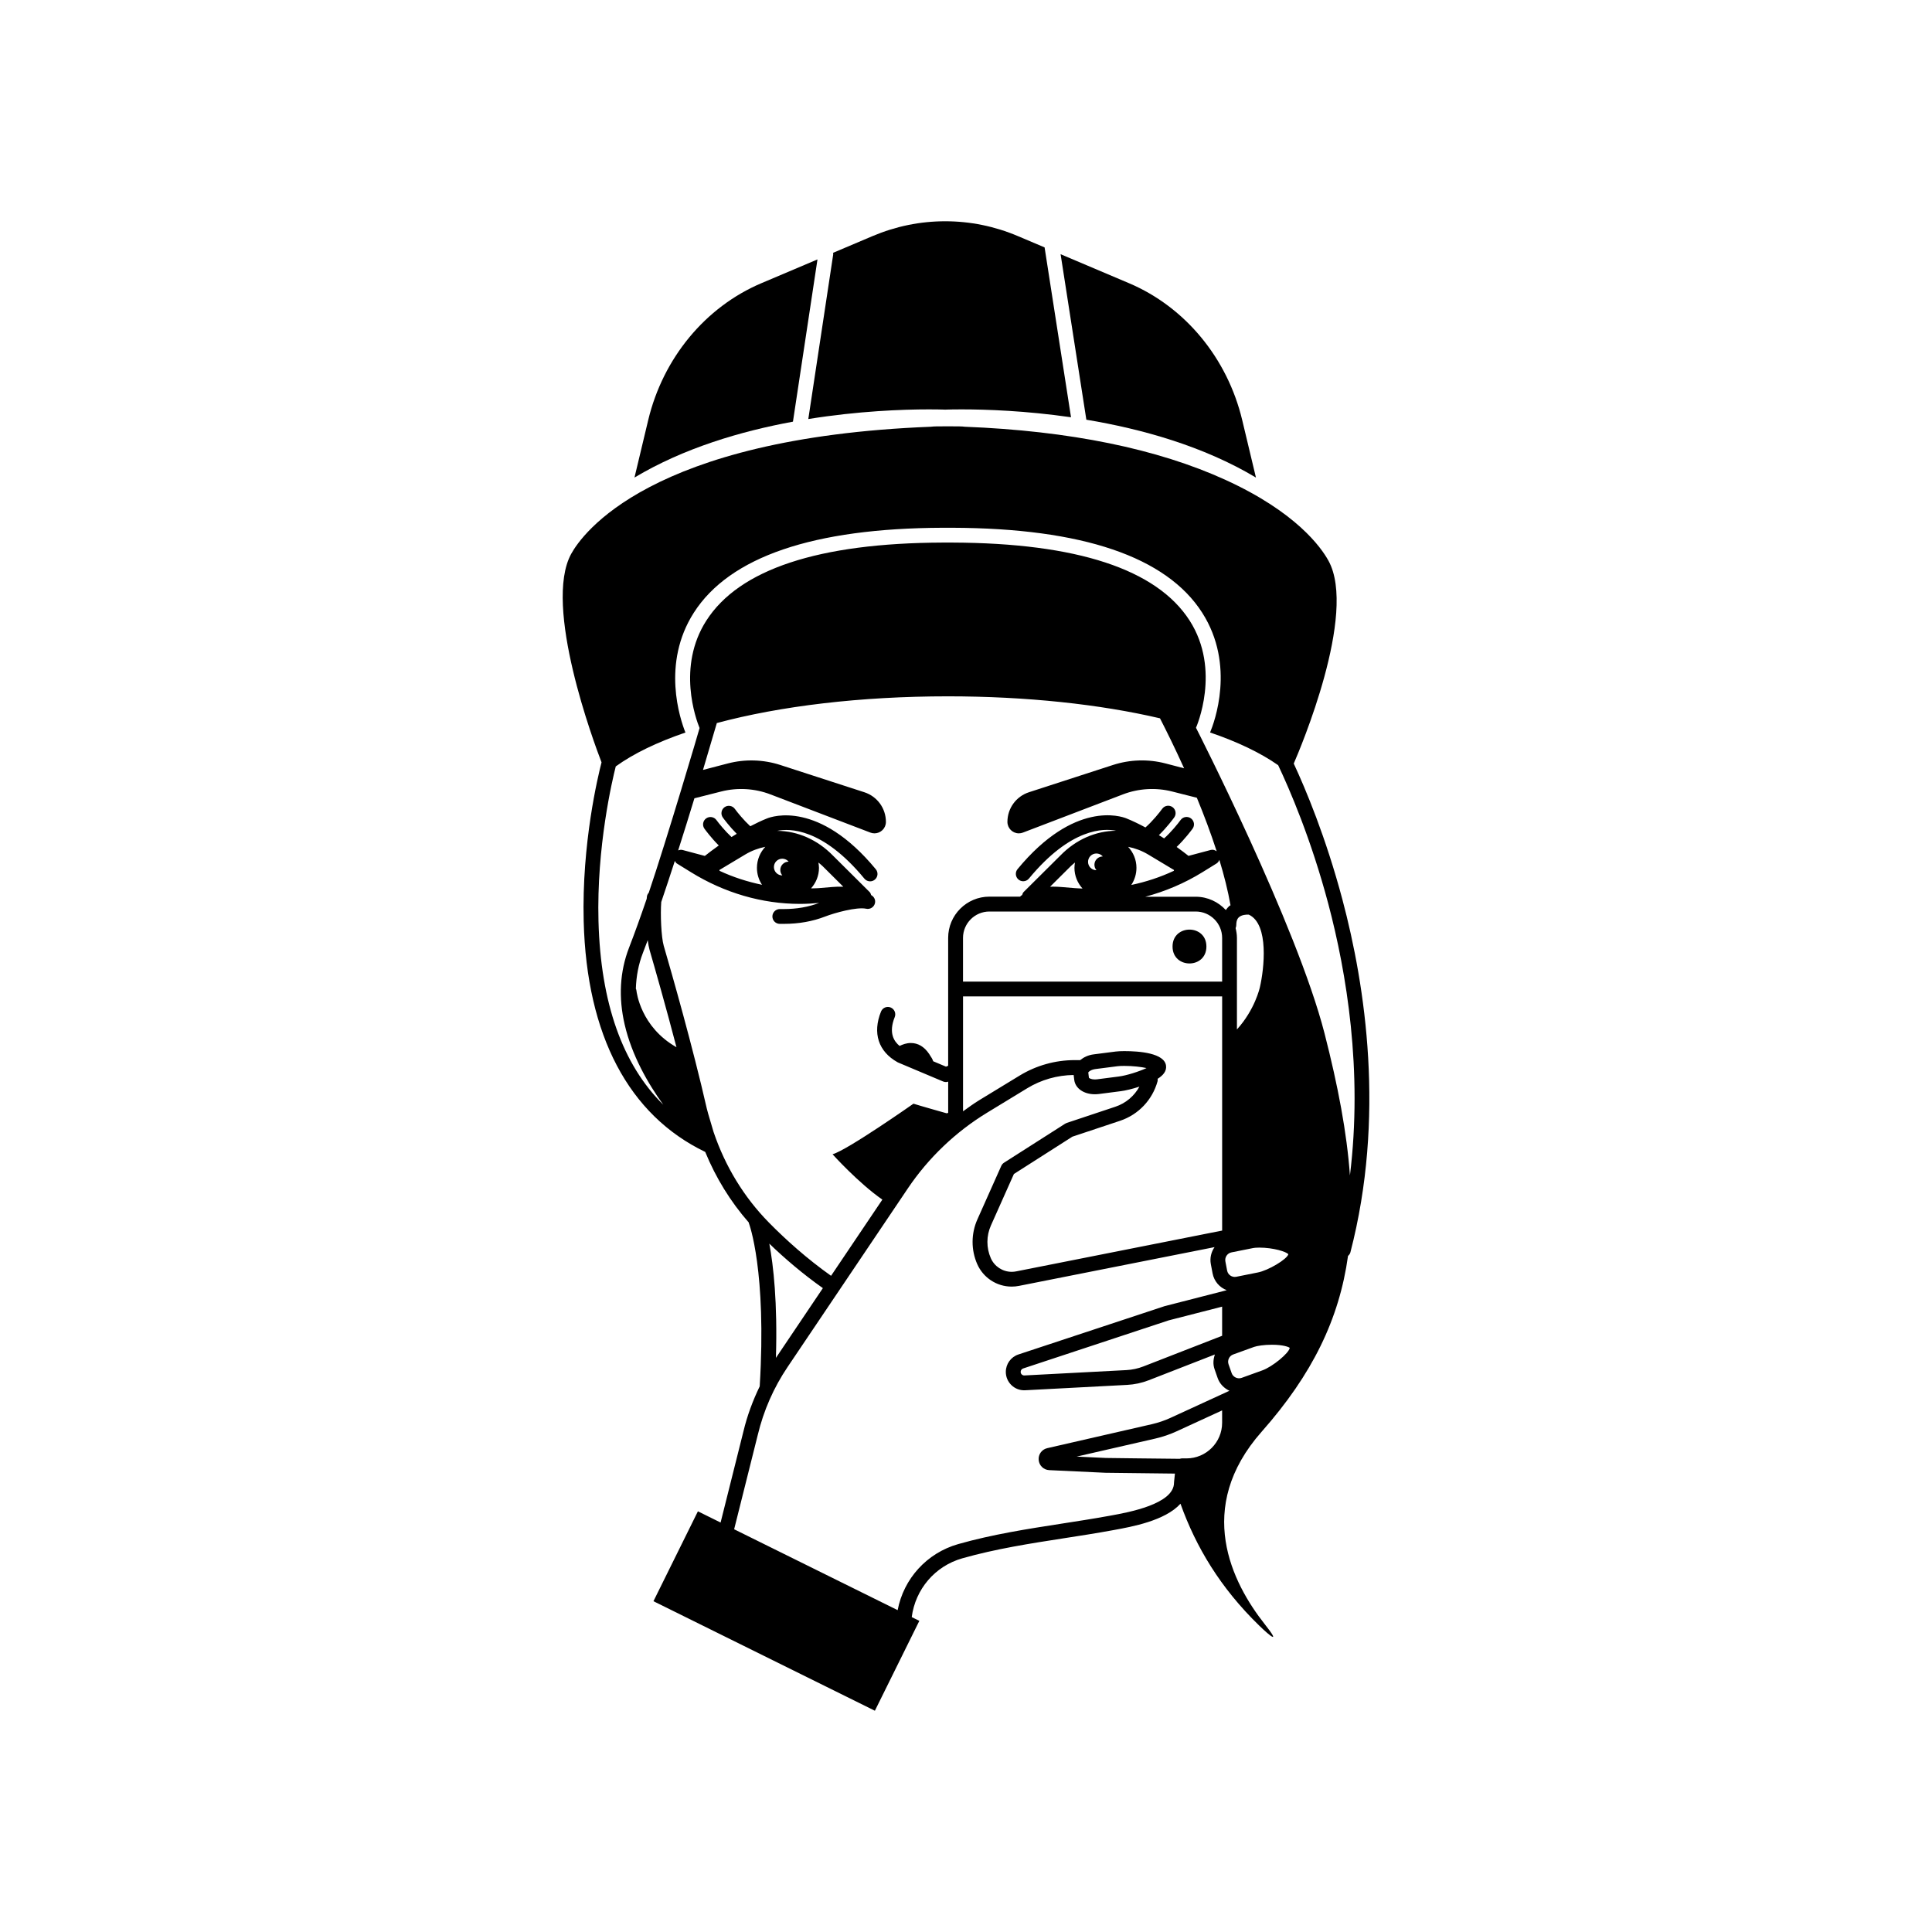 <?xml version="1.0" encoding="UTF-8"?>
<!-- Uploaded to: ICON Repo, www.iconrepo.com, Generator: ICON Repo Mixer Tools -->
<svg fill="#000000" width="800px" height="800px" version="1.1" viewBox="144 144 512 512" xmlns="http://www.w3.org/2000/svg">
 <g>
  <path d="m499.77 382.45c-4.426-16.645-9.77-29.34-12.914-36.098 1.617-3.707 16.934-39.703 9.203-53.754-1.977-3.594-8.59-12.871-27.223-21.391-18.113-8.281-41.379-13.031-69.156-14.117-0.703-0.109-1.938-0.109-4.488-0.109s-3.789 0-4.488 0.109c-74.688 2.918-92.504 28.555-95.32 33.668-7.555 13.73 6.059 50.168 8.031 55.273-0.91 3.508-5.273 21.473-4.731 42.148 0.793 30.207 11.934 51.324 32.207 61.094 2.801 6.84 6.684 13.16 11.539 18.703 0.02 0.062 0.008 0.129 0.035 0.191 0.059 0.148 4.742 12.598 2.863 43.234-1.84 3.801-3.312 7.762-4.301 11.891l-6.062 24.195-6.012-2.973-11.781 23.82 58.68 29.027 11.781-23.82-2.016-0.996c0.969-7.371 6.133-13.512 13.406-15.578 8.832-2.508 18.023-3.934 26.914-5.312 4.184-0.648 8.512-1.316 12.773-2.098l0.445-0.082c4.84-0.879 13.602-2.473 17.684-6.977 4.094 11.465 10.562 22.273 20.828 32.266 2.973 2.894 5.871 5.184 1.512-0.328-8.691-10.988-18.707-30.809-0.812-51.039 13.406-15.156 20.555-29.852 22.871-46.566 0.285-0.25 0.527-0.559 0.633-0.953 9.277-35.773 3.977-70.555-2.102-93.43zm-166.64 61.629-1.465-4.961c-0.117-0.465-0.258-0.918-0.367-1.383-3.727-16.371-9.211-35.574-11.395-43.07-0.672-2.297-0.922-8.352-0.664-11.629 1.191-3.492 2.398-7.16 3.602-10.883 0.152 0.242 0.266 0.512 0.52 0.672l3.754 2.32c8.875 5.492 18.852 8.395 28.852 8.395 1.715 0 3.445-0.094 5.125-0.258-2.816 1.074-5.957 1.629-9.355 1.629h-1.082c-1.082 0-1.961 0.879-1.961 1.961 0 1.082 0.879 1.961 1.961 1.961h1.082c3.945 0 7.625-0.652 10.934-1.941 2.461-0.957 8.371-2.606 10.883-2.066 1.055 0.23 2.102-0.445 2.328-1.504 0.188-0.875-0.258-1.711-1.012-2.113-0.094-0.281-0.176-0.574-0.398-0.797l-9.738-9.68c-4.098-4.195-9.336-6.508-14.766-6.551 3.195-0.664 11.957-0.832 23.109 12.672 0.387 0.469 0.949 0.711 1.512 0.711 0.438 0 0.883-0.148 1.246-0.449 0.836-0.688 0.953-1.926 0.262-2.758-15.078-18.258-27.449-14.016-28.812-13.469-1.527 0.609-3.004 1.328-4.449 2.078-1.734-1.602-3.418-3.668-4.098-4.606-0.633-0.875-1.859-1.07-2.738-0.438-0.875 0.637-1.07 1.859-0.438 2.734 0.254 0.352 1.75 2.371 3.68 4.316-0.469 0.281-0.945 0.566-1.391 0.848-1.695-1.586-3.32-3.578-3.984-4.492-0.637-0.875-1.859-1.07-2.738-0.438-0.875 0.637-1.07 1.859-0.438 2.734 0.258 0.355 1.809 2.457 3.793 4.438-1.504 1.062-2.758 2.023-3.695 2.766l-5.902-1.574c-0.402-0.109-0.797-0.023-1.164 0.109 1.473-4.609 2.922-9.273 4.305-13.809l7.106-1.801c4.297-1.09 8.879-0.824 13.023 0.762l26.508 10.129c0.352 0.133 0.715 0.203 1.086 0.203 0.777 0 1.551-0.316 2.113-0.863 0.59-0.574 0.914-1.344 0.914-2.168 0-3.594-2.297-6.754-5.715-7.863l-22.281-7.227c-4.473-1.449-9.332-1.594-13.887-0.406l-6.594 1.719c1.34-4.469 2.578-8.676 3.668-12.422 16.805-4.512 38.105-7.082 61.215-7.082 20.879 0 40.277 2.102 56.227 5.828 1.609 3.133 3.906 7.75 6.387 13.242l-4.941-1.289c-4.551-1.188-9.41-1.043-13.887 0.406l-22.277 7.227c-3.418 1.109-5.715 4.269-5.715 7.863 0 1.672 1.359 3.035 3.027 3.035 0.367 0 0.734-0.066 1.086-0.203l26.508-10.129c4.141-1.582 8.723-1.852 13.02-0.762l6.559 1.66c1.875 4.539 3.695 9.359 5.258 14.184-0.461-0.32-0.996-0.504-1.57-0.352l-5.902 1.57c-0.812-0.645-1.895-1.465-3.141-2.363 2.188-2.094 3.945-4.461 4.223-4.84 0.637-0.875 0.438-2.102-0.438-2.738-0.879-0.637-2.102-0.441-2.738 0.438-0.715 0.984-2.531 3.242-4.367 4.867-0.441-0.285-0.922-0.566-1.387-0.855 2.113-2.051 3.789-4.316 4.059-4.688 0.637-0.875 0.438-2.102-0.438-2.738-0.879-0.637-2.102-0.441-2.738 0.438-0.723 1-2.582 3.316-4.445 4.945-1.637-0.875-3.328-1.715-5.086-2.418-1.363-0.543-13.734-4.789-28.812 13.469-0.688 0.836-0.57 2.07 0.262 2.758 0.367 0.301 0.809 0.449 1.246 0.449 0.562 0 1.125-0.242 1.512-0.711 11.152-13.504 19.914-13.336 23.109-12.672-5.43 0.043-10.668 2.356-14.742 6.527l-9.762 9.699c-0.223 0.223-0.305 0.512-0.398 0.797-0.215 0.113-0.395 0.258-0.551 0.438h-8.141c-6.019 0-10.918 4.898-10.918 10.918v33.898l-0.57 0.242-3.398-1.434c-0.133-0.469-0.469-1.055-1.086-1.961-1.293-1.906-2.926-2.875-4.852-2.875-1.121 0-2.113 0.363-2.969 0.777-1.438-1.172-2.988-3.422-1.285-7.644 0.402-1.004-0.082-2.144-1.086-2.551-1.004-0.402-2.144 0.082-2.551 1.086-2.293 5.699-0.699 10.594 4.379 13.426 0.062 0.035 0.129 0.066 0.195 0.094l11.891 5.012c0.242 0.102 0.504 0.152 0.762 0.152 0.195 0 0.383-0.059 0.574-0.117v8.281c-0.227 0.062-0.359 0.102-0.402 0.113-0.328-0.094-6.641-1.867-8.797-2.547 0 0-17.598 12.355-21.445 13.402 0 0 6.828 7.59 13.203 12.02l-13.598 20.191c-6.328-4.484-11.961-9.523-16.469-14.113-6.613-6.719-11.582-14.91-14.633-23.91zm-9.859-22.555c-9.457-5.356-10.566-14.57-10.609-15.016-0.016-0.188-0.09-0.348-0.152-0.516 0.105-3.273 0.695-6.438 1.859-9.438 0.418-1.082 0.852-2.227 1.285-3.398 0.133 0.992 0.293 1.906 0.492 2.598 1.43 4.918 4.281 14.898 7.125 25.77zm22.672-43.043c-3.844-0.805-7.633-2.004-11.266-3.707-0.008-0.074-0.023-0.145-0.02-0.219l6.867-4.117c1.664-0.996 3.457-1.652 5.285-2.019-1.359 1.465-2.211 3.414-2.211 5.57-0.004 1.66 0.496 3.199 1.344 4.492zm5.379-2.488c-0.57 0.004-1.145-0.211-1.578-0.648-0.863-0.863-0.863-2.266 0-3.133 0.863-0.863 2.266-0.863 3.133 0 0.043 0.043 0.074 0.09 0.109 0.137-0.562 0.004-1.125 0.219-1.555 0.648-0.82 0.824-0.852 2.125-0.109 2.996zm9.566-3.41c0.352 0.312 0.727 0.566 1.062 0.906l5.535 5.5c-0.988-0.031-1.98-0.008-2.961 0.078l-3.652 0.305c-0.645 0.066-1.293 0.02-1.938 0.059 1.293-1.453 2.102-3.344 2.102-5.438-0.008-0.484-0.07-0.949-0.148-1.41zm110.56 17.371c0.109-0.242 0.176-0.508 0.176-0.793 0-1.461 0.539-1.938 0.715-2.094 0.723-0.641 1.965-0.715 2.59-0.684 5.492 2.512 4.031 14.582 2.977 19.141-0.07 0.352-1.379 6.09-6.106 11.289v-24.25c-0.004-0.906-0.145-1.77-0.352-2.609zm4.668 84.789c0.223-0.043 0.723-0.113 1.605-0.113 3.762 0 7.234 1.102 7.703 1.766-0.355 1.32-5.316 4.293-8.102 4.824l-5.703 1.141c-1.117 0.223-2.203-0.527-2.414-1.625l-0.465-2.449c-0.207-1.098 0.516-2.172 1.609-2.391zm-6.348-90.637c-0.301 0.266-0.613 0.637-0.91 1.062-1.996-2.152-4.82-3.523-7.981-3.523h-13.355c5.246-1.406 10.355-3.547 15.133-6.5l3.75-2.32c0.363-0.227 0.586-0.578 0.738-0.949 1.258 4.109 2.277 8.168 2.957 12.035-0.105 0.078-0.227 0.102-0.332 0.195zm-19.004 46.445c0.062-0.219 0-0.438 0.027-0.66 1.395-0.875 2.402-1.984 2.223-3.457-0.414-3.375-7.113-3.879-11.07-3.879-0.875 0-1.656 0.039-2.266 0.113l-5.848 0.75c-1.438 0.184-2.637 0.766-3.57 1.523h-1.438c-5.16 0-10.215 1.418-14.621 4.106l-10.695 6.516c-1.48 0.902-2.879 1.938-4.293 2.949v-30.457h68.668v62.059l-54.586 10.816c-0.391 0.078-0.785 0.117-1.18 0.117-2.406 0-4.582-1.426-5.547-3.629-1.203-2.75-1.191-5.902 0.031-8.645l6.094-13.652 15.496-9.891 12.652-4.215c4.852-1.625 8.562-5.535 9.922-10.465zm-10.281-1.262-5.766 0.742c-0.188 0.023-0.371 0.035-0.551 0.035-0.922 0-1.453-0.297-1.59-0.438l-0.172-1.422c0.129-0.234 0.793-0.754 1.926-0.898l5.836-0.75c0.438-0.055 1.07-0.082 1.781-0.082 2.336 0 4.477 0.266 5.891 0.574-1.961 0.918-5.316 1.988-7.356 2.238zm-41.277-25.152v-11.574c0-3.859 3.141-7 7-7h54.672c3.859 0 7 3.141 7 7v11.574zm31.668-24.668c-0.668-0.039-1.332-0.035-2.004-0.102l-3.621-0.301c-0.711-0.059-1.438-0.09-2.152-0.09-0.27 0-0.539 0.004-0.812 0.012l5.555-5.519c0.328-0.336 0.699-0.582 1.039-0.891-0.078 0.461-0.141 0.926-0.141 1.41 0.004 2.117 0.824 4.023 2.137 5.481zm3.695-4.856c-0.57 0.004-1.145-0.211-1.578-0.648-0.863-0.863-0.863-2.266 0-3.133 0.863-0.863 2.266-0.863 3.133 0 0.043 0.043 0.074 0.09 0.109 0.137-0.562 0.004-1.125 0.219-1.555 0.648-0.824 0.82-0.852 2.125-0.109 2.996zm8.395-6.195c1.828 0.363 3.621 1.023 5.285 2.019l6.863 4.117c0.004 0.07-0.016 0.148-0.02 0.219-3.648 1.711-7.438 2.945-11.293 3.754 0.863-1.301 1.371-2.859 1.371-4.539 0.004-2.156-0.848-4.102-2.207-5.57zm-95.09 105.16c4.106 3.953 8.883 8.039 14.195 11.793l-12.445 18.484c0.445-14.668-0.656-24.461-1.75-30.277zm120 47.473c0 5.203-4.234 9.441-9.441 9.441h-1.234c-0.195 0-0.371 0.059-0.551 0.109-4.594-0.027-19.473-0.223-19.574-0.223l-7.754-0.363 20.883-4.785c1.938-0.449 3.84-1.098 5.648-1.93l12.02-5.527zm-13.66-1.312c-1.566 0.719-3.215 1.281-4.891 1.672l-27.785 6.367c-1.453 0.332-2.414 1.652-2.277 3.141 0.133 1.484 1.312 2.613 2.801 2.684l14.898 0.699c0.609 0.008 12.883 0.168 18.41 0.215l-0.234 2.215c-0.008 0.066-0.012 0.137-0.012 0.207 0 5.66-12.109 7.859-16.668 8.684l-0.449 0.082c-4.215 0.77-8.516 1.434-12.672 2.078-9.008 1.395-18.32 2.84-27.387 5.414-8.359 2.375-14.473 9.188-16.062 17.508l-43.332-21.434 6.273-25.043c1.543-6.43 4.195-12.469 7.887-17.953l31.898-47.371c5.414-8.039 12.648-14.949 20.922-19.992l10.695-6.516c3.711-2.262 7.957-3.461 12.297-3.512l0.16 1.297c0.273 2.242 2.523 3.809 5.469 3.809 0.348 0 0.699-0.023 1.051-0.066l5.758-0.742c1.297-0.156 3.18-0.621 4.996-1.211-1.367 2.484-3.609 4.402-6.367 5.32l-12.883 4.293c-0.152 0.051-0.297 0.121-0.434 0.207l-16.195 10.336c-0.324 0.207-0.578 0.504-0.734 0.852l-6.336 14.191c-1.672 3.75-1.688 8.055-0.043 11.812 1.59 3.633 5.176 5.981 9.137 5.981 0.648 0 1.301-0.062 1.941-0.191l51.828-10.27c-0.887 1.273-1.297 2.875-0.988 4.512l0.465 2.453c0.395 2.082 1.855 3.731 3.742 4.453l-16.406 4.211c-0.043 0.012-0.086 0.023-0.129 0.039l-38.66 12.777c-2 0.66-3.344 2.519-3.344 4.625 0 1.305 0.508 2.527 1.43 3.449 0.98 0.977 2.301 1.488 3.695 1.414l27.02-1.422c1.969-0.102 3.898-0.52 5.734-1.234l17.527-6.828c-0.434 1.234-0.551 2.59-0.086 3.906l0.824 2.356c0.539 1.539 1.703 2.691 3.113 3.359zm13.66-29.461v7.719l-20.855 8.121c-1.449 0.562-2.969 0.891-4.516 0.973l-27.074 1.422c-0.34 0-0.562-0.172-0.668-0.277-0.105-0.102-0.277-0.328-0.277-0.672 0-0.41 0.262-0.773 0.652-0.902l38.598-12.758zm10.629 16.898-5.469 1.977c-1.059 0.379-2.262-0.207-2.629-1.246l-0.828-2.356c-0.371-1.055 0.184-2.223 1.234-2.602l5.523-2c0.793-0.277 2.609-0.578 4.731-0.578 2.973 0 4.453 0.582 4.723 0.824-0.148 1.367-4.609 5.043-7.285 5.981zm23.242-51.684c-0.812-11.289-3.141-23.652-6.742-37.676-7.367-28.691-34.055-80.949-34.055-80.949 0.07-0.152 6.75-15.289-1.695-28.43-8.73-13.586-29.879-20.531-62.859-20.648h-2.578c-32.855 0.117-53.934 7.078-62.641 20.695-7.828 12.234-2.742 26.105-1.781 28.457 0.043-0.012-8.691 29.543-13.461 43.633-0.242 0.277-0.438 0.605-0.492 1-0.023 0.176-0.039 0.414-0.059 0.617-1.613 4.723-3.195 9.129-4.672 12.941-2.453 6.324-2.844 13.195-1.16 20.418 1.887 8.113 6.078 15.473 10.223 21.215-10.824-10.695-16.586-26.977-17.168-48.613-0.531-19.781 3.68-37.512 4.578-41.043 4.707-3.398 10.969-6.418 18.465-8.977-1.422-3.562-6.394-18.289 2.227-31.766 9.473-14.809 31.656-22.379 65.938-22.5h2.594c34.43 0.121 56.691 7.688 66.176 22.492 8.926 13.934 3.188 29.172 2.102 31.758 7.281 2.484 13.379 5.398 18.043 8.672 2.961 6.246 8.695 19.441 13.293 36.77 4.824 18.215 9.152 44.117 5.727 71.934z"/>
  <path d="m463.71 394.84c0 5.981-8.973 5.981-8.973 0 0-5.981 8.973-5.981 8.973 0"/>
  <path d="m358.21 255.05c13.266-2.129 24.984-2.559 31.949-2.559 1.848 0 3.219 0.031 4.039 0.055 0.062 0.004 0.121 0.008 0.18 0.016h0.043c0.051-0.004 0.098-0.004 0.148 0h0.043c0.059-0.008 0.117-0.012 0.18-0.016 0.82-0.027 2.191-0.055 4.039-0.055 6.445 0 16.953 0.348 29 2.09l-7.004-45.016-7.062-2.992c-6.156-2.609-12.641-3.934-19.27-3.934-6.633 0-13.113 1.324-19.27 3.934l-10.445 4.426c0.012 0.152 0.047 0.301 0.023 0.457z"/>
  <path d="m476.84 270.56-3.637-15.219c-3.926-16.426-15.137-29.988-29.992-36.285l-18.141-7.688 6.824 43.859c14.598 2.438 30.949 6.961 44.945 15.332z"/>
  <path d="m360.64 212.75-14.867 6.301c-14.855 6.297-26.066 19.859-29.992 36.285l-3.637 15.219c13.062-7.812 28.172-12.266 41.996-14.809z"/>
 </g>
</svg>